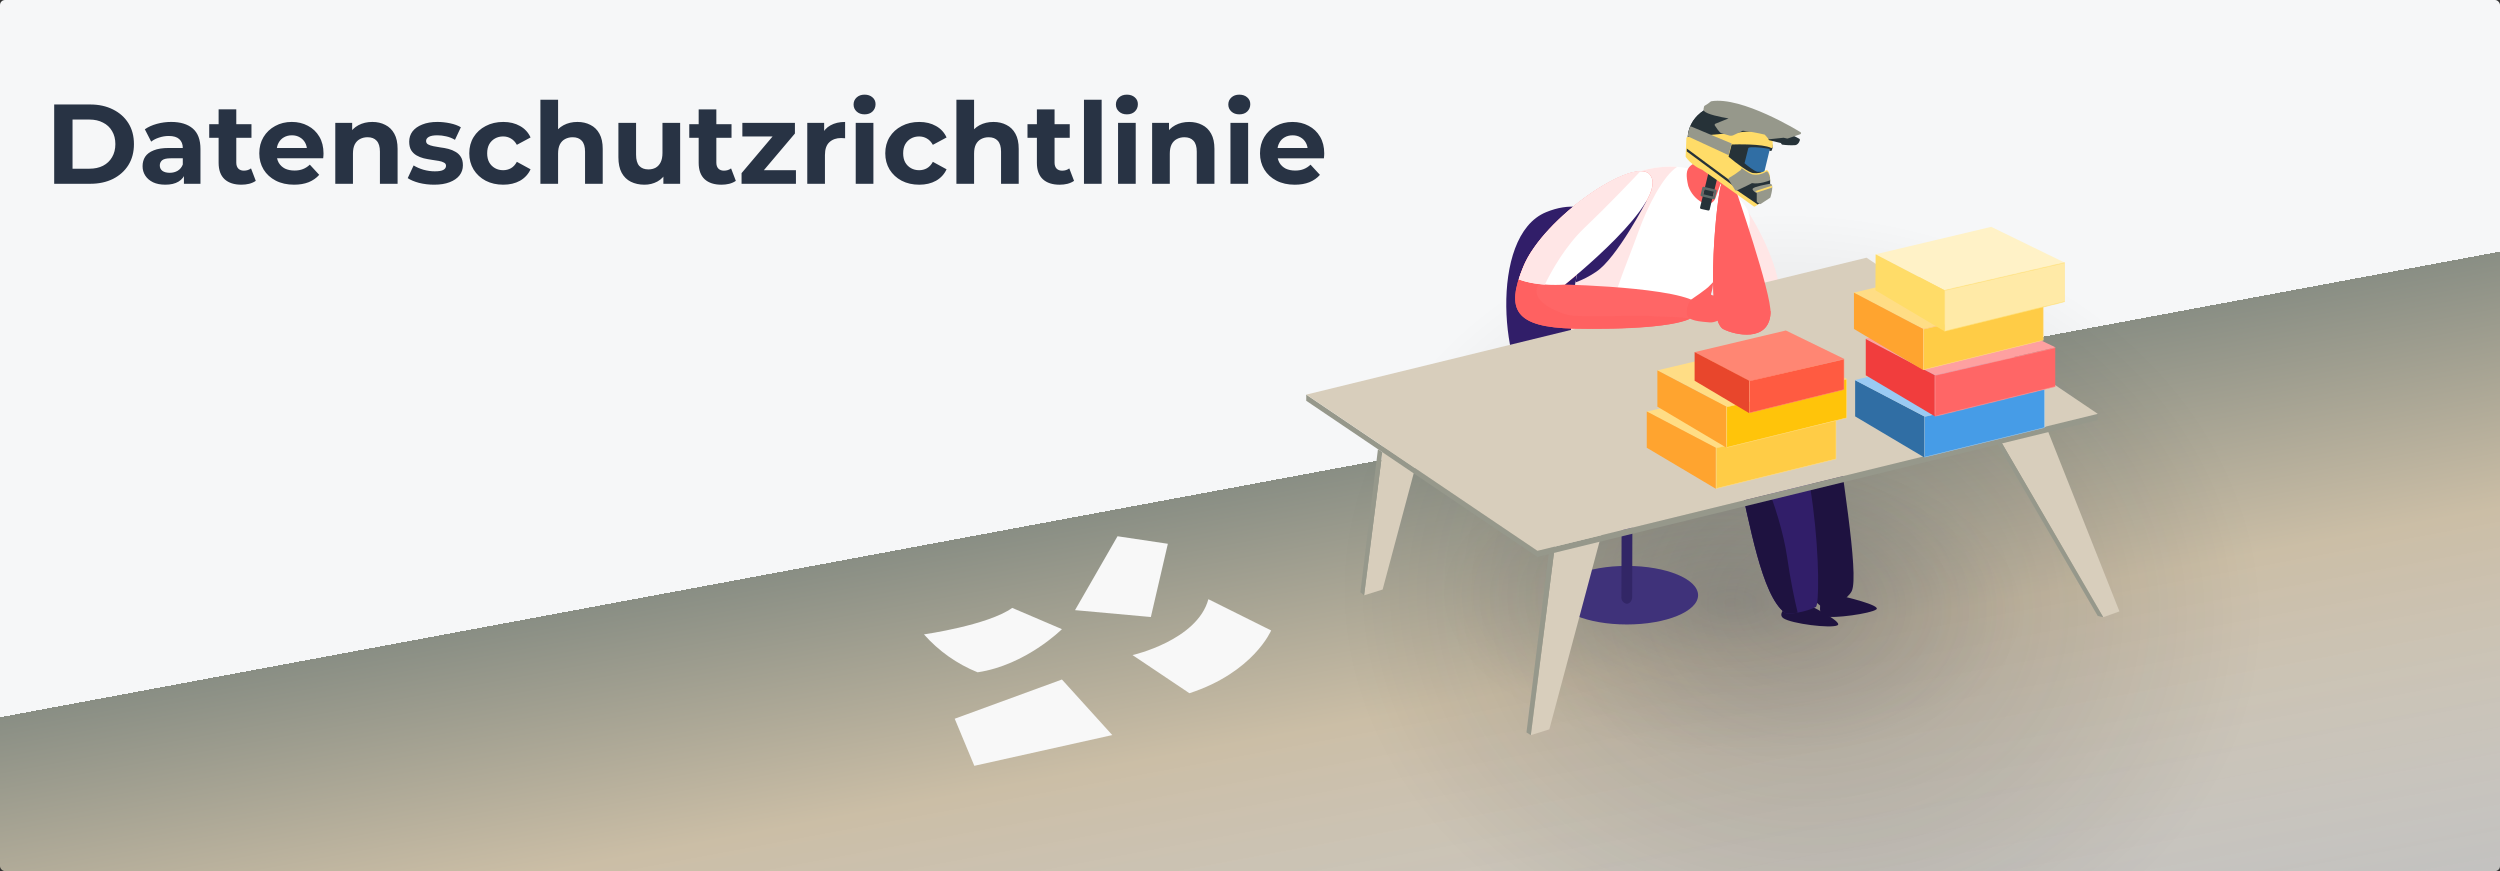 <svg width="993" height="346" viewBox="0 0 993 346" fill="none" xmlns="http://www.w3.org/2000/svg">
<rect x="0" y="0" width="993" height="346" fill="#333333" stroke="none"/>
<rect width="993" height="346" rx="2" fill="url(#paint0_linear_5813_1753)"/>
<rect width="993" height="346" rx="2" fill="url(#paint1_radial_5813_1753)" fill-opacity="0.2"/>
<rect width="993" height="346" rx="2" fill="url(#paint2_diamond_5813_1753)" fill-opacity="0.2"/>
<g clip-path="url(#clip0_5813_1753)">
<path d="M689.28 74.84C689.88 74.166 690.394 73.421 690.81 72.62C691.01 71.96 690.38 70.23 689.62 70.43C688.86 70.63 687.19 71.26 686.99 71.96C686.79 72.66 686.34 74.6 687.21 75.12C688.08 75.64 688.63 75.66 689.28 74.84Z" fill="#FF6161"/>
<path d="M712.297 238.772C712.297 238.772 705.158 243.366 708.351 245.558C711.545 247.75 727.215 249.71 729.84 248.378C732.466 247.045 717.269 239.698 717.269 239.698L712.297 238.772Z" fill="#1E1240"/>
<path d="M723.727 237.268C723.727 237.268 721.305 243.836 724.741 244.816C728.178 245.797 743.113 243.709 745.272 242.063C747.43 240.417 731.937 236.843 731.937 236.843L723.727 237.268Z" fill="#1E1240"/>
<path d="M621.61 155.78C621.61 155.78 621.61 164.33 625.44 167.6C629.27 170.87 639.17 163.74 639.17 163.74L627.24 155.74L621.61 155.78Z" fill="#311E69"/>
<path d="M613.3 174.63C613.3 174.63 612.45 166.24 618.78 164.58C625.11 162.92 639.15 161.37 656.2 163.08C673.25 164.79 684.2 167 688.48 172.6C692.76 178.2 690.94 186.21 666.59 186.44C642.24 186.67 611.23 186.62 613.3 174.63Z" fill="#311E69"/>
<path d="M647.12 98.11C643.23 91.11 632.9 76.56 614.12 84.27C590.96 93.76 596.36 149.78 610.29 159.66C617.29 164.61 643.22 158.3 653.05 153.49C662.88 148.68 656.82 115.54 647.12 98.11Z" fill="#311E69"/>
<path d="M673.23 135.83C673.23 135.83 635.23 141.58 637.83 154.36C642.73 178.21 702.63 164.1 703.36 167.36C704.36 171.67 701.49 175.29 705.36 196.23C707.54 208.03 714.48 236.67 724.51 241.47C727.23 242.77 734.24 237.47 735.51 234.78C738.61 228.25 731.02 185.35 728.19 160.46C726.23 143.21 705.96 128.36 673.23 135.83Z" fill="#1E1240"/>
<path d="M694.44 84.27C694.44 84.27 709.74 107.52 706.75 123.36C703.76 139.2 690.58 131.83 689.1 128.14C687.62 124.45 685.23 98.06 685.23 98.06L694.44 84.27Z" fill="#FFE6E6"/>
<path d="M632.44 142.31C632.44 142.31 690.55 140.07 701.51 149.16C722.19 166.32 723.81 239.81 721.24 241.1C717.51 243 710.24 244.36 708.89 243.35C699.65 236.44 694.98 207.57 690.31 187.94C688.88 181.94 685.31 176.06 682.18 174.41C668.03 167.03 627.93 187.22 624.13 157.77C622.08 141.98 632.44 142.31 632.44 142.31Z" fill="#311E69"/>
<path d="M630.66 142.55C631.25 150.23 633.16 163.99 639.17 165.7C647.58 168.09 672.45 159.7 684.02 165.7C695.59 171.7 707.29 203.7 709.81 221.08C711.19 230.61 712.81 238.32 714.04 243.34C711.65 243.77 709.56 243.85 708.89 243.34C699.65 236.43 694.98 207.56 690.31 187.93C688.88 181.93 685.31 176.05 682.18 174.4C668.03 167.02 627.93 187.21 624.13 157.76C622.63 146.17 627.79 143.27 630.66 142.55Z" fill="#1E1240"/>
<path d="M654.76 67.15C671.76 63.61 680.14 70.24 688.92 77.25C692.67 80.25 695.09 83.76 695.01 87.61C694.84 95.9 688.45 101.5 682.77 105.81C679.23 108.52 677.23 134.89 677.23 134.89C677.23 134.89 662.43 141.89 655.23 144.83C627.85 156.07 624.15 147.45 624.15 147.45C624.15 147.45 619.38 74.52 654.76 67.15Z" fill="white"/>
<path d="M663.69 121.66C663.69 121.66 677.06 125.2 676.69 129.19C676.32 133.18 667.57 129.19 661.54 129.64C655.51 130.09 663.69 121.66 663.69 121.66Z" fill="#FF6161"/>
<path d="M654.76 67.15C658.509 66.318 662.357 66.018 666.19 66.26C660.7 69.76 654.48 81.72 650.83 91.92C645.55 106.66 637.32 124.26 639.61 132.33C641.04 137.33 644.94 143.62 647.68 147.63C627.13 154.43 624.13 147.45 624.13 147.45C624.13 147.45 619.38 74.52 654.76 67.15Z" fill="#FFE6E6"/>
<path d="M646.17 248.04C661.805 248.04 674.48 242.833 674.48 236.41C674.48 229.987 661.805 224.78 646.17 224.78C630.535 224.78 617.86 229.987 617.86 236.41C617.86 242.833 630.535 248.04 646.17 248.04Z" fill="#3F327A"/>
<path d="M646.17 239.82C645.524 239.733 644.937 239.396 644.535 238.882C644.134 238.369 643.949 237.718 644.02 237.07L644.22 163.59C644.136 163.263 644.127 162.922 644.195 162.592C644.264 162.261 644.406 161.951 644.613 161.685C644.819 161.418 645.084 161.202 645.387 161.054C645.69 160.905 646.023 160.828 646.36 160.828C646.697 160.828 647.03 160.905 647.333 161.054C647.635 161.202 647.9 161.418 648.107 161.685C648.313 161.951 648.456 162.261 648.524 162.592C648.592 162.922 648.584 163.263 648.5 163.59L648.31 237.07C648.31 238.59 647.35 239.82 646.17 239.82Z" fill="#322666"/>
<path d="M810.14 162.93L841.84 242.85L835.41 245.15L789.93 167.06L810.14 162.93Z" fill="#D8CEBC"/>
<path d="M618.6 208.86L608.04 292L615.39 289.7L638.35 203.81L618.6 208.86Z" fill="#D8CEBC"/>
<path d="M552.39 153.32L541.83 236.46L549.18 234.16L572.15 148.27L552.39 153.32Z" fill="#D8CEBC"/>
<path d="M518.84 156.74V159.19L610.67 221.22L833.23 166.83V164.38L610.67 218.78L518.84 156.74Z" fill="#96988B"/>
<path d="M518.84 156.74L610.67 218.78L833.23 164.38L741.39 102.35L518.84 156.74Z" fill="#D8CEBC"/>
<path d="M608.04 292L606.31 290.91L615.11 220.14L617.24 219.62L608.04 292Z" fill="#96988B"/>
<path d="M541.83 236.46L540.33 235.24L547.32 178.43L549.05 179.6L541.83 236.46Z" fill="#96988B"/>
<path d="M835.41 245.15L833.23 244.67L793.51 176.54L795.21 176.12L835.41 245.15Z" fill="#96988B"/>
<path d="M689.1 74.35C689.1 74.35 703.8 116.78 703.26 124.56C702.47 136.04 689.11 133.1 684.51 130.73C676.69 126.73 682.25 74.33 683.77 73.27C685.29 72.21 687.09 72.56 689.1 74.35Z" fill="#FF6161"/>
<path d="M655.23 69.26C649.08 62.16 613.17 86.07 605.01 105.99C598.01 122.99 601.53 129.99 625.3 130.53C643.11 130.9 673.57 130.43 675.43 122.9C677.54 114.33 621.58 113.03 621.58 113.03C621.58 113.03 663.99 79.35 655.23 69.26Z" fill="#FF6666"/>
<path d="M686.33 72.76C686.67 75.14 685.23 79.66 685.23 84.27C685.23 91.63 684.17 106.79 684.51 113.19C684.85 119.59 689.08 126.19 696.18 126.32C700 126.39 702.11 124.85 703.25 123.41C703.28 123.793 703.28 124.177 703.25 124.56C702.46 136.04 689.1 133.1 684.5 130.73C676.68 126.73 682.24 74.33 683.76 73.27C684.127 73.006 684.546 72.824 684.99 72.736C685.433 72.648 685.89 72.656 686.33 72.76Z" fill="#FF6161"/>
<path d="M685.93 58.33L678.15 62.33C671.39 65.8 668.62 65.4 670.57 73.87C671.546 76.723 673.569 79.1 676.23 80.52C677.51 81.21 680.35 81.35 681.36 78.76L686.48 64.33L685.93 58.33Z" fill="#FF6161"/>
<path d="M692.47 56.63L683.11 60.82C681.677 61.597 680.605 62.902 680.121 64.458C679.637 66.014 679.78 67.698 680.52 69.15C681.703 71.451 683.384 73.46 685.44 75.03C687.56 76.86 690.5 76.13 693.21 73.67C696.057 71 698.425 67.861 700.21 64.39C702.74 59.44 698.78 54.35 692.47 56.63Z" fill="#FF6161"/>
<path d="M691.14 65.73C692.795 66.682 694.07 68.176 694.75 69.96C694.75 69.96 691.68 69.66 691.14 65.73Z" fill="white"/>
<path d="M689.73 59.47C690.11 58.962 690.542 58.496 691.02 58.08C691.91 57.26 693.02 55.85 691.19 55.08C688.49 54.01 684.12 57.93 685.76 60.47C686.98 62.39 688.8 60.78 689.73 59.47Z" fill="#FF6161"/>
<path d="M625.33 130.53C601.56 130.03 598.08 123 605.04 105.99C606.006 103.706 607.188 101.519 608.57 99.46C609.17 104.05 611.95 110.7 610.64 114.05C608.45 119.63 617.76 123.74 622.64 125.05C627.52 126.36 650.91 124.96 655.99 125.56C658.61 125.87 668.54 125.72 671.23 126.62C664.13 130.26 639.38 130.82 625.33 130.53Z" fill="#FF6161"/>
<path d="M631.1 91.24L632.16 89.92L653.99 79.84C653.99 79.84 642.23 102.56 633.95 107.98C631.427 109.698 628.703 111.102 625.84 112.16C626.857 105.022 628.62 98.01 631.1 91.24Z" fill="#311E69"/>
<path d="M655.23 69.26C663.96 79.35 621.58 113.03 621.58 113.03C621.58 113.03 611.23 113.98 603.23 110.98C603.72 109.42 604.33 107.74 605.06 105.98C613.23 86.07 649.11 62.16 655.23 69.26Z" fill="white"/>
<path d="M603.23 110.98C603.72 109.42 604.33 107.74 605.06 105.98C612.19 88.58 640.49 68.14 651.63 67.98C648.42 71.37 638.33 81.98 629.27 90.58C621.73 97.77 616.27 107.58 613.59 113.04C610.057 112.846 606.569 112.153 603.23 110.98Z" fill="#FFE6E6"/>
<path d="M443.88 213L427 242.35L457.12 245.08L463.87 215.99L443.88 213Z" fill="#F8F8F8"/>
<path d="M812.03 169.842L764.43 181.572V165.47L812.03 154.506V169.842Z" fill="#469CE7" stroke="#9ACAF3" stroke-width="0.2"/>
<path d="M764.33 181.7V165.39L736.86 150.96V165.39L764.33 181.7Z" fill="#306EA4"/>
<path d="M654 163.5L681.5 178L729.26 167.31L699.91 153L654 163.5Z" fill="#FFDD85"/>
<path d="M654.09 163.42V177.84L681.55 194.15V177.84L654.09 163.42Z" fill="#FFA42F"/>
<path d="M681.65 177.92L729.25 166.956V182.292L681.65 194.022V177.92Z" fill="#FFCC46" stroke="#FFDD85" stroke-width="0.2"/>
<path d="M658.31 147.11L685.96 161.53L733.58 150.52L704.22 136.21L658.31 147.11Z" fill="#FFDD85"/>
<path d="M658.31 147.11V161.53L685.78 177.84V161.53L658.31 147.11Z" fill="#FFA42F"/>
<path d="M685.88 161.61L733.48 150.646V165.982L685.88 177.712V161.61Z" fill="#FFC40A" stroke="#FFDD85" stroke-width="0.2" stroke-miterlimit="10"/>
<path d="M673.093 139.865L695 151.5L732.513 142.555L709.333 131.265L673.093 139.865Z" fill="#FF8673"/>
<path d="M673.1 139.85V151.23L694.78 164.11V151.23L673.1 139.85Z" fill="#E8462C"/>
<path d="M694.88 151.31L732.42 142.666V154.732L694.88 163.982V151.31Z" fill="#FF5B41" stroke="#FF8673" stroke-width="0.2"/>
<path d="M736.671 150.96L764.322 165.39L811.941 154.38L782.581 140.07L736.671 150.96Z" fill="#9ACAF3"/>
<path d="M816.5 138L786.75 123.734L741 134.5L768.5 149.054L816.5 138Z" fill="#FEA0A0"/>
<path d="M741.08 134.65V149.07L768.55 165.39V149.07L741.08 134.65Z" fill="#F13D3D"/>
<mask id="path-51-inside-1_5813_1753" fill="white">
<path d="M816.35 153.61L768.55 165.39V149.07L816.35 138.06"/>
</mask>
<path d="M816.35 153.61L768.55 165.39V149.07L816.35 138.06" fill="#FF6666"/>
<path d="M768.55 165.39H768.35V165.645L768.598 165.584L768.55 165.39ZM768.55 149.07L768.505 148.875L768.35 148.911V149.07H768.55ZM816.302 153.416L768.502 165.196L768.598 165.584L816.398 153.804L816.302 153.416ZM768.75 165.39V149.07H768.35V165.39H768.75ZM768.595 149.265L816.395 138.255L816.305 137.865L768.505 148.875L768.595 149.265Z" fill="#FEA0A0" mask="url(#path-51-inside-1_5813_1753)"/>
<path d="M736.241 116.257L763.891 130.677L811.501 119.667L782.151 105.357L736.241 116.257Z" fill="#FFDD85"/>
<path d="M763.86 146.98V130.67L736.39 116.25V130.67L763.86 146.98Z" fill="#FFA42F"/>
<path d="M811.55 135.122L763.96 146.852V130.75L811.55 119.786V135.122Z" fill="#FFCC46" stroke="#FFDD85" stroke-width="0.2"/>
<path d="M820.27 104.41L790.91 90.1L745 101L772.65 115.42L820.27 104.41Z" fill="#FFF2C7"/>
<path d="M745 101L744.92 115.3L772.39 131.61V115.3L745 101Z" fill="#FFDC68"/>
<mask id="path-58-inside-2_5813_1753" fill="white">
<path d="M820.19 119.83L772.39 131.61V115.3L820.19 104.29"/>
</mask>
<path d="M820.19 119.83L772.39 131.61V115.3L820.19 104.29" fill="#FFEAA7"/>
<path d="M772.39 131.61H772.19V131.865L772.438 131.804L772.39 131.61ZM772.39 115.3L772.345 115.105L772.19 115.141V115.3H772.39ZM820.142 119.636L772.342 131.416L772.438 131.804L820.238 120.024L820.142 119.636ZM772.59 131.61V115.3H772.19V131.61H772.59ZM772.435 115.495L820.235 104.485L820.145 104.095L772.345 115.105L772.435 115.495Z" fill="#FFDC68" mask="url(#path-58-inside-2_5813_1753)"/>
<path d="M671.73 118.98C671.73 118.98 678.14 114.72 679.22 113.32L680.43 112.1C680.4 113.672 680.13 115.23 679.63 116.72C679.1 117.82 685.63 118.04 687.27 117.2C688.91 116.36 690.75 114.36 690.92 116.2C691.09 118.04 688.16 121.82 688.08 122.8C688 123.78 682.57 128.39 679.08 128.06C675.59 127.73 670.18 127.53 669.98 124.68C669.78 121.83 671.23 119.29 671.73 118.98Z" fill="#FF6161"/>
<path d="M690.38 41.74C691.67 42.05 701.38 50.18 704.05 58.63L703.82 59.58C703.789 59.706 703.71 59.814 703.599 59.882C703.489 59.949 703.356 59.97 703.23 59.94L702.43 59.74H696.61V65.74L699.21 70.48C699.254 70.554 699.277 70.639 699.277 70.725C699.277 70.811 699.254 70.896 699.21 70.97C699.166 71.044 699.103 71.105 699.027 71.145C698.951 71.186 698.866 71.205 698.78 71.2L683.48 70.68H683.38C674.47 68.53 668.79 60.27 670.73 52.28C672.67 44.29 681.47 39.58 690.38 41.74Z" fill="#263238"/>
<path d="M693.54 58.98C694.43 57.55 700.16 58.38 702.54 58.81C702.607 58.823 702.671 58.849 702.727 58.887C702.784 58.924 702.833 58.973 702.87 59.03C702.907 59.085 702.931 59.148 702.942 59.213C702.952 59.279 702.948 59.346 702.93 59.41L700.41 69.86C700.382 69.967 700.32 70.061 700.233 70.13C700.147 70.199 700.04 70.237 699.93 70.24H697.83C695.83 69.75 692.17 66.39 692.01 66.24C691.945 66.183 691.897 66.108 691.872 66.025C691.847 65.942 691.847 65.854 691.87 65.77L693.48 59.11C693.492 59.064 693.513 59.02 693.54 58.98Z" fill="#306EA4"/>
<path d="M670.72 51.95C668.78 59.683 674.46 67.659 683.37 69.737H683.46L698.77 70.24C698.856 70.243 698.941 70.225 699.016 70.186C699.092 70.147 699.155 70.088 699.2 70.018C699.242 69.945 699.264 69.864 699.264 69.781C699.264 69.698 699.242 69.616 699.2 69.544L699.02 69.215H699.23C699.362 69.215 699.49 69.164 699.583 69.074C699.677 68.983 699.73 68.86 699.73 68.732C699.73 68.604 699.677 68.481 699.583 68.39C699.49 68.299 699.362 68.249 699.23 68.249H698.05C696.67 67.891 694.05 65.812 692.93 64.826L694.45 58.755C694.97 58.282 698.61 58.417 702.45 59.065L703.31 59.268C703.436 59.297 703.569 59.277 703.679 59.211C703.79 59.146 703.869 59.041 703.9 58.92L704.13 58.001C704.08 57.837 704.03 57.682 703.97 57.518C701.1 49.533 691.72 41.963 690.46 41.673C681.47 39.633 672.65 44.225 670.72 51.95Z" fill="#263238"/>
<path d="M679.01 67.98C679.095 67.957 679.185 67.958 679.27 67.983C679.354 68.007 679.43 68.055 679.49 68.12L681.89 70.67C681.946 70.729 681.986 70.801 682.007 70.88C682.028 70.958 682.029 71.041 682.01 71.12L679.08 83.25C679.047 83.374 678.967 83.481 678.857 83.548C678.747 83.615 678.616 83.638 678.49 83.61L675.63 82.98C675.505 82.947 675.399 82.867 675.331 82.757C675.264 82.647 675.242 82.516 675.27 82.39L678.66 68.39C678.67 68.294 678.709 68.204 678.772 68.131C678.834 68.058 678.917 68.005 679.01 67.98Z" fill="#263238"/>
<path d="M675.83 77.98L680.59 79.13C680.652 79.146 680.718 79.15 680.781 79.141C680.845 79.131 680.906 79.109 680.962 79.075C681.017 79.042 681.064 78.997 681.102 78.945C681.139 78.892 681.166 78.833 681.18 78.77L681.87 75.92C681.898 75.794 681.875 75.663 681.808 75.553C681.741 75.443 681.634 75.363 681.51 75.33L676.75 74.18C676.624 74.153 676.493 74.175 676.383 74.242C676.273 74.309 676.193 74.416 676.16 74.54L675.47 77.39C675.44 77.516 675.461 77.649 675.528 77.759C675.596 77.87 675.704 77.949 675.83 77.98ZM680.34 78.07L676.54 77.15L677 75.25L680.8 76.17L680.34 78.07Z" fill="#5E6B69"/>
<path d="M670.28 54.412L703.22 51.41C703.283 51.403 703.347 51.409 703.408 51.426C703.469 51.443 703.526 51.472 703.575 51.511C703.624 51.55 703.665 51.598 703.695 51.652C703.725 51.706 703.744 51.765 703.75 51.826C704.027 53.982 704.164 56.152 704.16 58.324C704.157 58.404 704.134 58.481 704.092 58.55C704.05 58.618 703.991 58.675 703.92 58.716C703.849 58.756 703.769 58.779 703.687 58.782C703.605 58.784 703.523 58.767 703.45 58.731C699.95 57.066 689.85 57.327 687.8 57.395L686.58 62.237C689.72 64.89 694.76 68.686 696.42 68.745C698.19 68.978 699.988 68.582 701.48 67.631C701.571 67.575 701.68 67.551 701.788 67.563C701.895 67.575 701.995 67.623 702.07 67.699C704.24 69.761 702.39 77.489 702.17 78.351C702.141 78.465 702.07 78.565 701.97 78.632L697.14 81.983C697.082 82.019 697.016 82.044 696.947 82.056C696.878 82.068 696.808 82.066 696.74 82.05C696.678 82.039 696.619 82.012 696.57 81.973C696.4 81.847 679.57 69.752 676.1 67.447C673.496 66.375 671.249 64.626 669.61 62.392C669.558 62.314 669.534 62.222 669.54 62.13L669.83 54.886C669.83 54.767 669.876 54.652 669.959 54.564C670.043 54.476 670.157 54.422 670.28 54.412Z" fill="#FFDC68"/>
<path d="M698.17 81.01L670 60.148V59L699 80.455L698.17 81.01Z" fill="#263238"/>
<path d="M703.67 51.98L709.33 52.48C709.389 52.467 709.451 52.467 709.51 52.48L712.88 54.17L714.66 55.1C714.759 55.149 714.837 55.231 714.883 55.331C714.928 55.431 714.938 55.544 714.91 55.65C714.91 55.72 714.48 57.37 713.14 57.65C711.421 57.756 709.696 57.693 707.99 57.46H707.93C707.806 57.427 707.699 57.349 707.63 57.24L707.37 56.82L702.82 55.72C702.694 55.689 702.586 55.61 702.519 55.499C702.451 55.389 702.43 55.256 702.46 55.13L703.15 52.28C703.191 52.179 703.265 52.095 703.359 52.041C703.453 51.987 703.563 51.965 703.67 51.98Z" fill="#263238"/>
<path d="M677.31 41.86C678.095 41.419 678.829 40.903 679.5 40.32C679.565 40.266 679.644 40.23 679.73 40.217C691.86 38.227 714.22 51.912 715.17 52.503C715.244 52.55 715.302 52.616 715.339 52.692C715.376 52.768 715.39 52.852 715.38 52.935C715.371 53.018 715.337 53.098 715.282 53.164C715.227 53.23 715.154 53.281 715.07 53.31L710.07 55.019C709.978 55.042 709.882 55.042 709.79 55.019L708.44 54.709L702.84 55.3C702.759 55.308 702.677 55.296 702.602 55.267C702.527 55.237 702.461 55.191 702.41 55.131L700.96 53.479C698.092 52.783 695.18 52.263 692.24 51.921C691.53 52.315 690.5 52.775 689.68 53.151C689.1 53.404 688.55 53.658 688.33 53.78C687.801 53.965 687.219 53.965 686.69 53.78C686.08 53.639 685.3 53.395 684.33 53.085L683.68 52.879C683.52 52.879 683.01 52.728 681.1 49.8C681.073 49.741 681.059 49.677 681.059 49.612C681.059 49.548 681.073 49.484 681.1 49.425C681.124 49.361 681.161 49.303 681.209 49.253C681.257 49.203 681.315 49.162 681.38 49.134L686.59 47.031C683.52 46.524 677.8 45.398 676.82 44.018C676.736 43.908 676.678 43.783 676.65 43.65C676.623 43.517 676.626 43.38 676.66 43.249C676.74 42.93 676.78 42.723 676.8 42.592C676.8 42.436 676.848 42.284 676.939 42.154C677.029 42.024 677.158 41.922 677.31 41.86Z" fill="#96988B"/>
<path d="M689.15 75.075L691.45 72.807L703 70.53C703.47 73.438 702.34 77.91 702.17 78.541C702.141 78.648 702.07 78.743 701.97 78.806L698.16 81.22L689.15 75.075Z" fill="#263238"/>
<path d="M689.77 75.69C689.665 75.72 689.555 75.72 689.45 75.69C689.326 75.657 689.219 75.579 689.15 75.47L686.63 71.33C686.563 71.22 686.543 71.088 686.572 70.962C686.602 70.837 686.681 70.728 686.79 70.66C688.416 69.731 689.97 68.681 691.44 67.52L691.79 66.8C693.79 68.22 695.55 69.31 696.42 69.34C698.19 69.581 699.988 69.172 701.48 68.19C701.571 68.132 701.68 68.107 701.788 68.12C701.895 68.133 701.995 68.182 702.07 68.26C702.784 69.207 703.139 70.376 703.07 71.56L702.83 71.73C702.797 71.735 702.763 71.735 702.73 71.73C702.57 71.8 698.82 73.29 695.88 72.73C694.48 73.56 689.97 75.6 689.77 75.69Z" fill="#96988B"/>
<path d="M696.23 74.876C696.99 74.076 701.62 73.239 703.02 72.999C703.089 72.986 703.161 72.986 703.23 72.999C703.58 73.079 704.65 73.31 703.23 78.338C703.206 78.44 703.138 78.529 703.04 78.587L699.39 80.99C699.332 81.025 699.267 81.049 699.198 81.061C699.13 81.073 699.059 81.073 698.99 81.061C698.915 81.045 698.846 81.011 698.79 80.963L697.95 80.34C697.897 80.3 697.853 80.249 697.824 80.193C697.795 80.136 697.78 80.074 697.78 80.011V76.719C697.109 76.43 696.552 75.968 696.18 75.393C696.127 75.313 696.103 75.22 696.112 75.127C696.121 75.035 696.162 74.947 696.23 74.876Z" fill="#96988B"/>
<path d="M703.82 73.74C703.891 73.981 703.925 74.228 703.92 74.475C701.71 75.21 699.21 76.003 697.75 76.51V76.246C697.515 76.163 697.294 76.062 697.09 75.944C698.69 75.386 701.72 74.416 703.82 73.74Z" fill="#FFDC68"/>
<path d="M686.58 61.64L670.38 54.151C670.43 53.474 670.544 52.803 670.72 52.145C670.9 51.455 671.144 50.781 671.45 50.13L687.8 56.994L686.58 61.64Z" fill="#96988B"/>
<path d="M449.84 260.2C449.84 260.2 475.55 254.4 479.97 238L504.9 250.42C504.9 250.42 497.9 267.04 472.44 275.35L449.84 260.2Z" fill="#F8F8F8"/>
<path d="M421.8 249.9C421.8 249.9 407.51 264.18 388.3 267.04C380.127 263.741 372.835 258.585 367 251.98C367 251.98 392.45 248.34 402.06 241.46L421.8 249.9Z" fill="#F8F8F8"/>
<path d="M379.21 285.48L421.8 269.9L441.79 291.97L387 304.18L379.21 285.48Z" fill="#F8F8F8"/>
</g>
<path d="M21.522 72.999L21.522 41.499L35.832 41.499C39.252 41.499 42.267 42.16 44.877 43.48C47.487 44.77 49.527 46.585 50.997 48.925C52.467 51.265 53.202 54.04 53.202 57.25C53.202 60.43 52.467 63.205 50.997 65.575C49.527 67.915 47.487 69.745 44.877 71.065C42.267 72.355 39.252 72.999 35.832 72.999L21.522 72.999ZM28.812 67.014L35.472 67.014C37.572 67.014 39.387 66.624 40.917 65.844C42.477 65.034 43.677 63.895 44.517 62.425C45.387 60.955 45.822 59.23 45.822 57.25C45.822 55.24 45.387 53.515 44.517 52.075C43.677 50.605 42.477 49.48 40.917 48.7C39.387 47.889 37.572 47.484 35.472 47.484L28.812 47.484L28.812 67.014ZM73.054 73L73.055 68.275L72.605 67.24L72.605 58.78C72.605 57.28 72.14 56.11 71.21 55.27C70.31 54.43 68.915 54.01 67.025 54.01C65.735 54.01 64.46 54.22 63.2 54.64C61.97 55.03 60.92 55.57 60.05 56.26L57.53 51.355C58.85 50.425 60.44 49.705 62.3 49.195C64.16 48.685 66.05 48.43 67.97 48.43C71.66 48.43 74.525 49.3 76.565 51.04C78.605 52.78 79.625 55.495 79.625 59.185L79.624 73L73.054 73ZM65.674 73.36C63.784 73.36 62.164 73.045 60.814 72.415C59.464 71.755 58.429 70.87 57.709 69.76C56.989 68.65 56.63 67.405 56.63 66.025C56.63 64.585 56.975 63.325 57.665 62.245C58.385 61.165 59.51 60.325 61.04 59.725C62.57 59.095 64.565 58.78 67.025 58.78L73.46 58.78L73.46 62.875L67.79 62.875C66.14 62.875 65 63.145 64.37 63.685C63.77 64.225 63.469 64.9 63.469 65.71C63.469 66.61 63.815 67.33 64.504 67.87C65.225 68.38 66.2 68.635 67.43 68.635C68.6 68.635 69.65 68.365 70.579 67.825C71.51 67.255 72.184 66.43 72.605 65.35L73.684 68.59C73.174 70.15 72.244 71.335 70.894 72.145C69.544 72.955 67.804 73.36 65.674 73.36ZM95.878 73.361C93.028 73.361 90.808 72.641 89.218 71.201C87.628 69.731 86.833 67.555 86.833 64.675L86.834 43.435L93.853 43.436L93.853 64.586C93.853 65.606 94.123 66.401 94.663 66.971C95.203 67.511 95.938 67.781 96.868 67.781C97.978 67.781 98.923 67.481 99.703 66.881L101.593 71.831C100.873 72.341 100.003 72.731 98.983 73.001C97.993 73.241 96.958 73.361 95.878 73.361ZM83.098 54.73L83.098 49.33L99.883 49.331L99.883 54.731L83.098 54.73ZM116.801 73.361C114.041 73.361 111.611 72.821 109.511 71.741C107.441 70.661 105.836 69.191 104.697 67.331C103.557 65.441 102.987 63.296 102.987 60.896C102.987 58.466 103.542 56.321 104.652 54.461C105.792 52.571 107.337 51.101 109.287 50.051C111.237 48.971 113.442 48.431 115.902 48.431C118.272 48.431 120.402 48.941 122.292 49.961C124.212 50.951 125.727 52.391 126.837 54.281C127.947 56.141 128.502 58.376 128.502 60.986C128.502 61.256 128.487 61.571 128.457 61.931C128.427 62.261 128.397 62.576 128.367 62.876L108.702 62.876L108.702 58.781L124.677 58.781L121.977 59.996C121.977 58.736 121.722 57.641 121.212 56.711C120.702 55.781 119.997 55.061 119.097 54.551C118.197 54.011 117.147 53.741 115.947 53.741C114.747 53.741 113.682 54.011 112.752 54.551C111.852 55.061 111.147 55.796 110.637 56.756C110.127 57.686 109.872 58.796 109.872 60.086L109.872 61.166C109.872 62.486 110.157 63.656 110.727 64.676C111.327 65.666 112.152 66.431 113.202 66.971C114.282 67.481 115.542 67.736 116.982 67.736C118.272 67.736 119.397 67.541 120.357 67.151C121.347 66.761 122.247 66.176 123.057 65.396L126.791 69.446C125.681 70.706 124.286 71.681 122.606 72.371C120.926 73.031 118.991 73.361 116.801 73.361ZM147.891 48.432C149.811 48.432 151.521 48.822 153.021 49.602C154.551 50.352 155.751 51.522 156.621 53.112C157.49 54.672 157.925 56.682 157.925 59.142L157.925 73.002L150.905 73.002L150.905 60.222C150.905 58.272 150.47 56.832 149.6 55.902C148.76 54.972 147.56 54.507 146 54.507C144.89 54.507 143.885 54.747 142.985 55.227C142.115 55.677 141.425 56.382 140.915 57.342C140.435 58.302 140.195 59.532 140.195 61.032L140.195 73.002L133.175 73.001L133.176 48.791L139.881 48.792L139.88 55.497L138.62 53.472C139.491 51.852 140.736 50.607 142.356 49.737C143.976 48.867 145.821 48.432 147.891 48.432ZM172.433 73.362C170.363 73.362 168.368 73.122 166.448 72.642C164.558 72.132 163.058 71.502 161.948 70.752L164.289 65.712C165.398 66.402 166.703 66.972 168.203 67.422C169.733 67.842 171.233 68.052 172.703 68.052C174.323 68.052 175.463 67.857 176.123 67.467C176.813 67.078 177.158 66.537 177.159 65.847C177.159 65.278 176.889 64.858 176.349 64.587C175.839 64.287 175.149 64.062 174.279 63.912C173.409 63.762 172.449 63.612 171.399 63.462C170.379 63.312 169.344 63.117 168.294 62.877C167.244 62.607 166.284 62.217 165.414 61.707C164.544 61.197 163.839 60.507 163.299 59.637C162.789 58.767 162.534 57.642 162.534 56.262C162.534 54.732 162.969 53.382 163.839 52.212C164.739 51.042 166.029 50.127 167.709 49.467C169.389 48.777 171.399 48.432 173.739 48.432C175.389 48.432 177.069 48.612 178.779 48.972C180.489 49.333 181.914 49.858 183.054 50.548L180.714 55.542C179.544 54.852 178.359 54.388 177.159 54.148C175.989 53.877 174.849 53.742 173.739 53.742C172.179 53.742 171.039 53.952 170.319 54.372C169.599 54.792 169.239 55.332 169.239 55.992C169.239 56.592 169.494 57.042 170.004 57.342C170.544 57.642 171.249 57.882 172.119 58.062C172.989 58.242 173.934 58.407 174.954 58.557C176.004 58.677 177.054 58.873 178.104 59.142C179.154 59.413 180.099 59.803 180.939 60.312C181.809 60.793 182.514 61.468 183.054 62.338C183.594 63.178 183.864 64.288 183.864 65.668C183.863 67.168 183.413 68.503 182.513 69.673C181.613 70.813 180.308 71.713 178.598 72.373C176.918 73.032 174.863 73.362 172.433 73.362ZM199.895 73.363C197.285 73.363 194.96 72.838 192.92 71.788C190.88 70.708 189.275 69.223 188.105 67.333C186.965 65.443 186.395 63.298 186.395 60.898C186.395 58.468 186.965 56.323 188.105 54.463C189.275 52.573 190.88 51.103 192.92 50.053C194.96 48.973 197.285 48.433 199.895 48.433C202.445 48.433 204.665 48.973 206.555 50.053C208.445 51.103 209.84 52.618 210.74 54.598L205.295 57.523C204.665 56.383 203.87 55.543 202.91 55.003C201.98 54.463 200.96 54.193 199.85 54.193C198.65 54.193 197.57 54.463 196.61 55.003C195.65 55.543 194.885 56.308 194.315 57.298C193.775 58.288 193.505 59.488 193.505 60.898C193.505 62.308 193.775 63.508 194.315 64.498C194.885 65.488 195.65 66.253 196.61 66.793C197.57 67.333 198.65 67.603 199.85 67.603C200.96 67.603 201.98 67.348 202.91 66.838C203.87 66.298 204.665 65.443 205.295 64.273L210.74 67.243C209.84 69.193 208.445 70.708 206.555 71.788C204.665 72.838 202.445 73.363 199.895 73.363ZM229.365 48.434C231.285 48.434 232.995 48.824 234.495 49.604C236.025 50.354 237.225 51.524 238.095 53.114C238.965 54.674 239.4 56.684 239.4 59.144L239.4 73.004L232.38 73.004L232.38 60.224C232.38 58.274 231.945 56.834 231.075 55.904C230.235 54.974 229.035 54.509 227.475 54.509C226.365 54.508 225.36 54.748 224.46 55.228C223.59 55.678 222.9 56.383 222.39 57.343C221.91 58.303 221.67 59.533 221.67 61.033L221.67 73.003L214.65 73.003L214.65 39.613L221.67 39.613L221.67 55.498L220.095 53.473C220.965 51.853 222.21 50.608 223.83 49.739C225.45 48.868 227.295 48.434 229.365 48.434ZM255.978 73.364C253.968 73.364 252.168 72.974 250.578 72.194C249.018 71.414 247.803 70.229 246.933 68.639C246.063 67.019 245.628 64.964 245.628 62.474L245.628 48.794L252.648 48.794L252.648 61.439C252.648 63.449 253.068 64.934 253.908 65.894C254.778 66.824 255.993 67.289 257.553 67.289C258.633 67.289 259.593 67.064 260.433 66.614C261.273 66.134 261.933 65.414 262.413 64.454C262.893 63.464 263.133 62.234 263.133 60.764L263.133 48.794L270.153 48.794L270.153 73.004L263.493 73.004L263.493 66.344L264.708 68.279C263.898 69.959 262.698 71.234 261.108 72.104C259.548 72.944 257.838 73.364 255.978 73.364ZM286.557 73.365C283.707 73.365 281.487 72.645 279.897 71.205C278.307 69.735 277.512 67.56 277.512 64.68L277.512 43.44L284.532 43.44L284.532 64.59C284.532 65.61 284.802 66.405 285.342 66.975C285.882 67.515 286.617 67.785 287.547 67.785C288.657 67.785 289.602 67.485 290.382 66.885L292.272 71.835C291.552 72.345 290.682 72.735 289.662 73.005C288.672 73.245 287.637 73.365 286.557 73.365ZM273.777 54.735L273.777 49.335L290.562 49.335L290.562 54.735L273.777 54.735ZM294.547 73.005L294.547 68.775L308.858 51.855L310.073 54.195L294.863 54.195L294.863 48.795L315.743 48.795L315.743 53.026L301.432 69.945L300.172 67.605L316.147 67.606L316.147 73.005L294.547 73.005ZM320.646 73.006L320.646 48.796L327.351 48.796L327.351 55.636L326.406 53.656C327.126 51.946 328.281 50.656 329.871 49.786C331.461 48.886 333.396 48.436 335.676 48.436L335.676 54.916C335.376 54.886 335.106 54.871 334.866 54.871C334.626 54.841 334.371 54.826 334.101 54.826C332.181 54.826 330.621 55.381 329.421 56.491C328.251 57.571 327.666 59.266 327.666 61.576L327.666 73.006L320.646 73.006ZM339.894 73.006L339.894 48.796L346.914 48.796L346.914 73.006L339.894 73.006ZM343.404 45.421C342.114 45.421 341.064 45.046 340.254 44.296C339.444 43.546 339.039 42.616 339.04 41.506C339.04 40.396 339.445 39.466 340.255 38.716C341.065 37.966 342.115 37.591 343.405 37.591C344.695 37.591 345.745 37.951 346.555 38.671C347.365 39.361 347.77 40.261 347.77 41.371C347.769 42.541 347.364 43.516 346.554 44.296C345.774 45.046 344.724 45.421 343.404 45.421ZM365.129 73.367C362.519 73.367 360.194 72.841 358.154 71.791C356.114 70.711 354.509 69.226 353.339 67.336C352.199 65.446 351.629 63.301 351.629 60.901C351.629 58.471 352.199 56.326 353.339 54.466C354.509 52.576 356.114 51.106 358.154 50.056C360.195 48.977 362.52 48.437 365.13 48.437C367.68 48.437 369.9 48.977 371.789 50.057C373.679 51.107 375.074 52.622 375.974 54.602L370.529 57.527C369.899 56.387 369.104 55.547 368.144 55.007C367.214 54.467 366.194 54.197 365.084 54.197C363.884 54.197 362.804 54.467 361.844 55.007C360.884 55.547 360.119 56.312 359.549 57.301C359.009 58.291 358.739 59.491 358.739 60.901C358.739 62.311 359.009 63.511 359.549 64.501C360.119 65.492 360.884 66.257 361.844 66.796C362.804 67.337 363.884 67.607 365.084 67.607C366.194 67.607 367.214 67.352 368.144 66.842C369.104 66.302 369.899 65.447 370.529 64.277L375.974 67.247C375.074 69.197 373.679 70.712 371.789 71.792C369.899 72.842 367.679 73.367 365.129 73.367ZM394.6 48.437C396.52 48.437 398.23 48.827 399.73 49.607C401.26 50.357 402.46 51.527 403.329 53.117C404.199 54.677 404.634 56.688 404.634 59.148L404.634 73.007L397.614 73.007L397.614 60.227C397.614 58.277 397.179 56.837 396.309 55.907C395.469 54.977 394.269 54.512 392.709 54.512C391.599 54.512 390.594 54.752 389.694 55.232C388.824 55.682 388.134 56.387 387.624 57.347C387.144 58.307 386.904 59.537 386.904 61.037L386.904 73.007L379.884 73.007L379.885 39.617L386.905 39.617L386.904 55.502L385.329 53.477C386.2 51.857 387.445 50.612 389.065 49.742C390.685 48.872 392.53 48.437 394.6 48.437ZM420.897 73.368C418.047 73.368 415.827 72.648 414.237 71.208C412.647 69.738 411.852 67.563 411.853 64.683L411.853 43.443L418.873 43.443L418.873 64.593C418.872 65.613 419.142 66.408 419.682 66.978C420.222 67.518 420.957 67.788 421.887 67.788C422.997 67.788 423.942 67.488 424.722 66.888L426.612 71.838C425.892 72.348 425.022 72.738 424.002 73.008C423.012 73.248 421.977 73.368 420.897 73.368ZM408.118 54.737L408.118 49.337L424.903 49.338L424.903 54.738L408.118 54.737ZM430.553 73.008L430.554 39.618L437.574 39.618L437.573 73.008L430.553 73.008ZM444.088 73.008L444.089 48.798L451.109 48.798L451.108 73.008L444.088 73.008ZM447.599 45.423C446.309 45.423 445.259 45.048 444.449 44.298C443.639 43.548 443.234 42.618 443.234 41.508C443.234 40.398 443.639 39.468 444.449 38.718C445.259 37.968 446.309 37.593 447.599 37.593C448.889 37.593 449.939 37.953 450.749 38.673C451.559 39.364 451.964 40.264 451.964 41.373C451.964 42.544 451.559 43.519 450.749 44.298C449.969 45.048 448.919 45.423 447.599 45.423ZM472.339 48.439C474.259 48.439 475.969 48.829 477.469 49.609C478.999 50.359 480.199 51.529 481.069 53.119C481.939 54.679 482.374 56.689 482.374 59.149L482.373 73.009L475.353 73.009L475.354 60.229C475.354 58.279 474.919 56.839 474.049 55.909C473.209 54.979 472.009 54.514 470.449 54.514C469.339 54.514 468.334 54.754 467.434 55.234C466.564 55.684 465.874 56.389 465.364 57.349C464.884 58.309 464.644 59.539 464.644 61.039L464.643 73.009L457.623 73.009L457.624 48.799L464.329 48.799L464.329 55.504L463.069 53.479C463.939 51.859 465.184 50.614 466.804 49.744C468.424 48.874 470.269 48.439 472.339 48.439ZM488.737 73.009L488.737 48.799L495.757 48.8L495.757 73.01L488.737 73.009ZM492.247 45.424C490.957 45.424 489.907 45.049 489.097 44.299C488.287 43.549 487.882 42.619 487.882 41.509C487.882 40.399 488.287 39.469 489.097 38.719C489.907 37.969 490.957 37.594 492.247 37.594C493.537 37.594 494.587 37.954 495.397 38.674C496.207 39.364 496.612 40.264 496.612 41.374C496.612 42.544 496.207 43.52 495.397 44.299C494.617 45.049 493.567 45.424 492.247 45.424ZM514.287 73.37C511.527 73.37 509.097 72.83 506.997 71.75C504.927 70.67 503.322 69.2 502.182 67.34C501.042 65.45 500.472 63.305 500.472 60.905C500.472 58.475 501.027 56.33 502.137 54.47C503.277 52.58 504.822 51.11 506.772 50.06C508.722 48.98 510.927 48.44 513.387 48.44C515.757 48.44 517.887 48.95 519.777 49.97C521.697 50.96 523.212 52.4 524.322 54.29C525.432 56.15 525.987 58.385 525.987 60.995C525.987 61.265 525.972 61.58 525.942 61.94C525.912 62.27 525.882 62.585 525.852 62.885L506.187 62.885L506.187 58.79L522.162 58.79L519.462 60.005C519.462 58.745 519.207 57.65 518.697 56.72C518.187 55.79 517.482 55.07 516.582 54.56C515.682 54.02 514.632 53.75 513.432 53.75C512.232 53.75 511.167 54.02 510.237 54.56C509.337 55.07 508.632 55.805 508.122 56.765C507.612 57.695 507.357 58.805 507.357 60.095L507.357 61.175C507.357 62.495 507.642 63.665 508.212 64.685C508.812 65.675 509.637 66.44 510.687 66.98C511.767 67.49 513.027 67.745 514.467 67.745C515.757 67.745 516.882 67.55 517.842 67.16C518.832 66.77 519.732 66.185 520.542 65.405L524.277 69.455C523.167 70.715 521.772 71.69 520.092 72.38C518.412 73.04 516.477 73.37 514.287 73.37Z" fill="#283344"/>
<defs>
<linearGradient id="paint0_linear_5813_1753" x1="496.5" y1="0" x2="578.585" y2="440.661" gradientUnits="userSpaceOnUse">
<stop offset="0.422" stop-color="#F6F7F8"/>
<stop offset="0.422" stop-color="#898E84"/>
<stop offset="0.646" stop-color="#CBBEA6"/>
<stop offset="1" stop-color="white" stop-opacity="0.69"/>
</linearGradient>
<radialGradient id="paint1_radial_5813_1753" cx="0" cy="0" r="1" gradientUnits="userSpaceOnUse" gradientTransform="translate(716 239.5) rotate(95.729) scale(155.276 183.995)">
<stop stop-color="#283344"/>
<stop offset="1" stop-opacity="0"/>
</radialGradient>
<radialGradient id="paint2_diamond_5813_1753" cx="0" cy="0" r="1" gradientUnits="userSpaceOnUse" gradientTransform="translate(688 239.5) rotate(92.328) scale(61.551 115.566)">
<stop stop-color="#283344"/>
<stop offset="1" stop-color="#283344" stop-opacity="0"/>
</radialGradient>
<clipPath id="clip0_5813_1753">
<rect width="474.84" height="283.36" fill="white" transform="translate(367 40)"/>
</clipPath>
</defs>
</svg>

